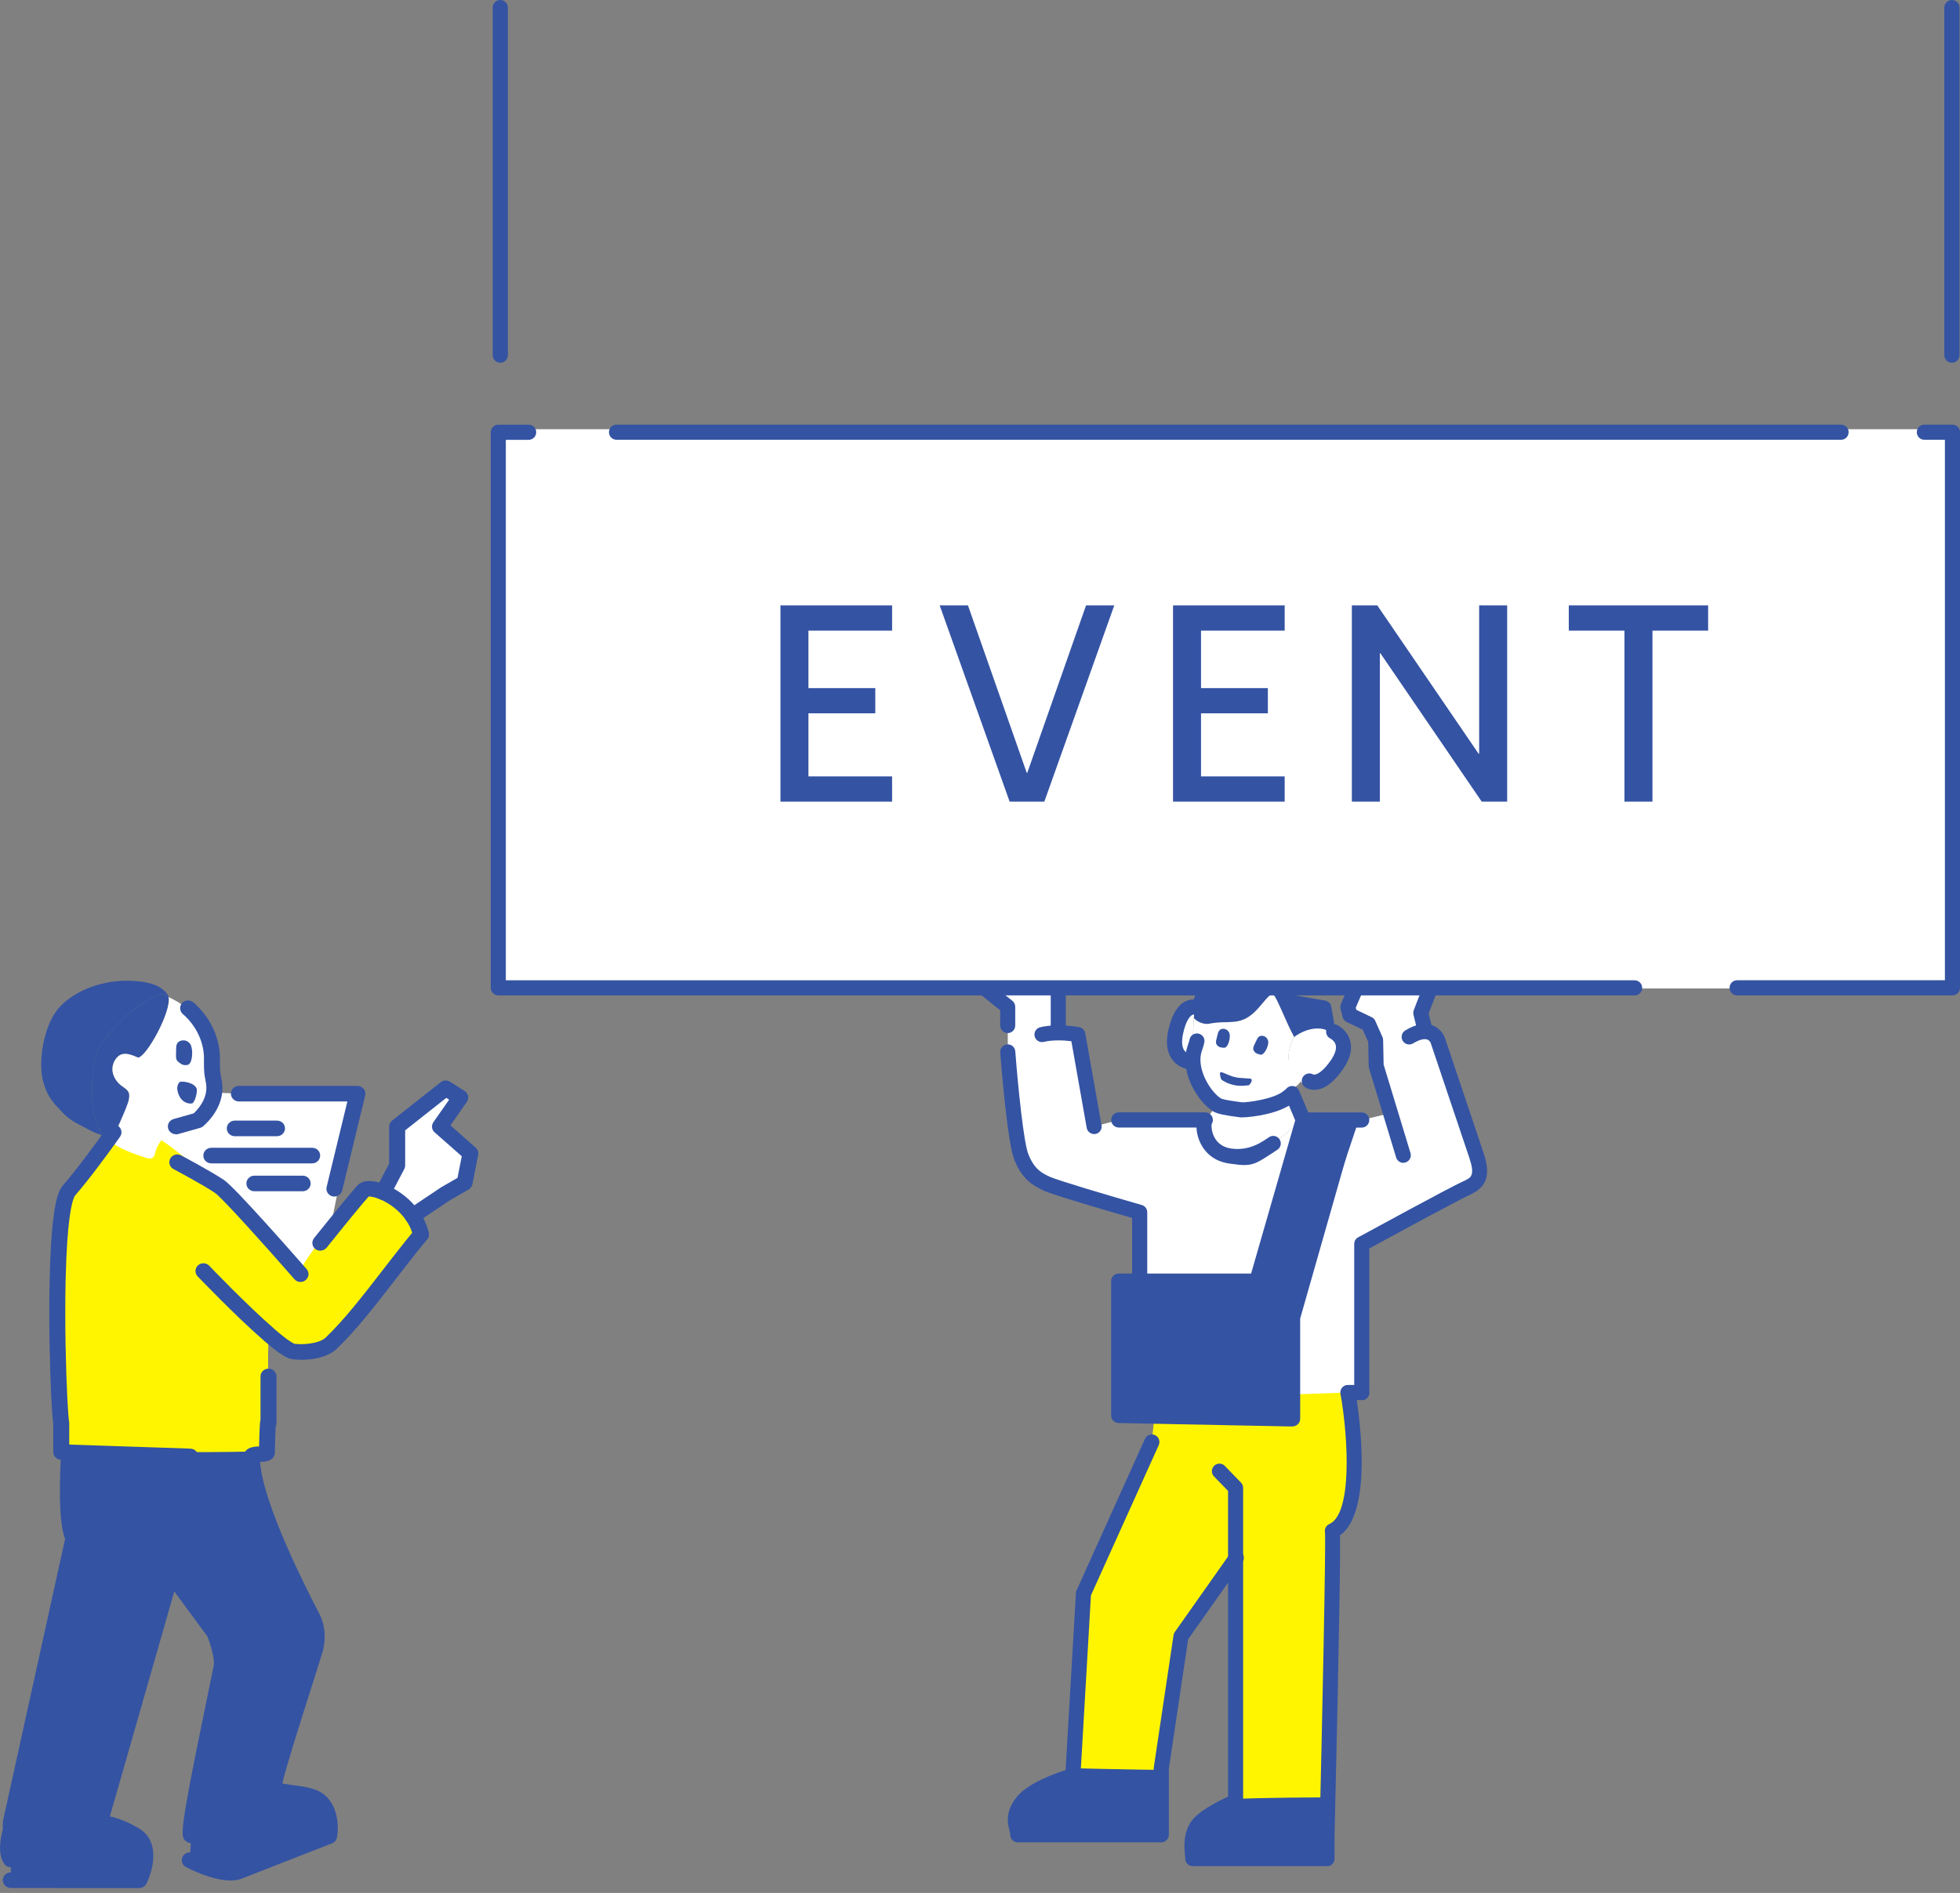 <svg viewBox="0 0 147 142" fill="none" xmlns="http://www.w3.org/2000/svg">
<rect x="0" y="0" width="147" height="142" fill="#808080" stroke="none"/>
<g clip-path="url(#clip0_0_1313)">
<path d="M9.48 113.365L12.832 118.047L11.12 115.729L9.48 113.365Z" fill="white"/>
<path d="M0.803 137.333V136.715L5.504 115.358C4.846 114.424 5.205 108.437 5.205 108.437C5.205 108.437 18.94 108.289 18.936 108.598C18.869 111.595 22.039 118.689 23.413 121.308C23.789 122.02 23.86 122.984 23.595 123.844C22.541 127.258 20.218 134.216 20.538 134.282C20.614 134.299 20.686 134.307 20.762 134.319V139.268C19.543 139.746 18.392 140.195 17.916 140.38C16.697 140.858 14.235 139.54 14.235 139.54L14.349 137.683C13.986 137.378 15.85 128.971 16.617 125.067C16.799 124.149 16.086 122.465 16.086 122.465L12.831 118.047L9.48 113.365L11.12 115.729L12.831 118.047L7.481 136.732C7.481 136.732 7.557 136.732 7.688 136.753C7.663 138.087 7.384 139.651 7.06 141.047H0.812V139.486C0.339 138.815 0.812 137.333 0.812 137.333H0.803Z" fill="#3453A3"/>
<path d="M21.158 134.385C21.984 134.508 22.747 134.57 23.325 134.756C25.121 135.328 24.691 137.732 24.691 137.732C24.691 137.732 22.267 138.605 20.387 139.338C20.387 137.687 20.766 135.904 20.766 134.319C20.897 134.344 21.027 134.364 21.158 134.385Z" fill="#3453A3"/>
<path d="M24.734 92.35L26.808 82.04H17.917L16.087 81.962L14.89 84.004L12.306 84.486L11.412 86.417L17.609 89.793L22.588 95.187L24.734 92.35Z" fill="white"/>
<path d="M4.32 96.142C4.269 97.74 4.274 99.342 4.32 100.943C4.291 99.403 4.286 97.732 4.32 96.142Z" fill="#FFF500"/>
<path d="M5.01 89.575C4.587 90.514 4.393 93.025 4.326 95.854C4.376 94.429 4.473 93.005 4.63 91.584C4.706 90.905 4.798 90.221 5.01 89.575Z" fill="white"/>
<path d="M5.172 89.308C6.125 88.221 7.465 86.401 8.119 85.495C8.068 85.45 8.018 85.404 7.971 85.359C7.495 85.935 7.023 86.516 6.551 87.092C6.049 87.702 5.543 88.323 5.218 89.04C5.138 89.213 5.071 89.394 5.012 89.575C5.062 89.464 5.113 89.373 5.172 89.308Z" fill="#FFF500"/>
<path d="M7.828 85.207C7.871 85.26 7.921 85.309 7.972 85.359C7.997 85.326 8.027 85.289 8.056 85.256C7.985 85.243 7.909 85.227 7.828 85.207Z" fill="white"/>
<path d="M8.056 85.256C8.026 85.289 7.997 85.326 7.972 85.359C8.018 85.404 8.069 85.449 8.119 85.494C8.174 85.416 8.225 85.346 8.271 85.285C8.204 85.281 8.132 85.268 8.056 85.256Z" fill="#FFF500"/>
<path d="M9.129 85.095C9.34 84.939 9.458 84.688 9.521 84.383C9.391 84.329 9.273 84.227 9.129 84.235C8.897 84.243 8.724 84.437 8.581 84.609C8.404 84.824 8.227 85.042 8.054 85.256C8.13 85.268 8.202 85.281 8.269 85.285C8.598 85.314 8.901 85.264 9.129 85.095Z" fill="#3453A3"/>
<path d="M11.418 86.862C11.566 86.775 11.604 86.59 11.646 86.429C11.735 86.104 11.89 85.799 12.101 85.536C11.359 85.054 10.55 84.65 9.584 84.403C9.563 84.399 9.546 84.391 9.525 84.383C9.462 84.688 9.344 84.939 9.133 85.095C8.906 85.264 8.602 85.313 8.273 85.284C8.227 85.346 8.176 85.416 8.121 85.495C8.88 86.157 9.943 86.528 10.938 86.845C11.098 86.899 11.279 86.948 11.422 86.862H11.418Z" fill="#FFF500"/>
<path d="M10.357 79.335C10.99 79.29 12.874 75.852 12.642 74.789C12.596 74.769 12.554 74.748 12.507 74.723C12.381 74.662 12.246 74.596 12.103 74.596C11.989 74.596 11.883 74.637 11.782 74.682C10.281 75.316 9.08 76.473 8.047 77.709C7.785 78.021 7.532 78.343 7.36 78.709C7.183 79.088 7.098 79.504 7.035 79.919C6.892 80.879 6.866 81.859 6.955 82.826C7.014 83.485 7.132 84.152 7.469 84.725C7.57 84.897 7.693 85.058 7.828 85.206C7.908 85.227 7.984 85.243 8.055 85.256C8.228 85.042 8.405 84.823 8.582 84.609C8.726 84.436 8.898 84.243 9.13 84.235C9.274 84.226 9.392 84.329 9.522 84.383C9.649 83.794 9.586 83.02 9.67 82.423C9.691 82.275 9.708 82.118 9.657 81.978C9.569 81.735 9.307 81.6 9.097 81.439C8.468 80.949 8.211 80.167 8.637 79.495C9.067 78.828 9.678 79.034 10.353 79.335H10.357Z" fill="#3453A3"/>
<path d="M12.509 74.724C12.556 74.748 12.598 74.769 12.644 74.789C12.632 74.724 12.606 74.666 12.577 74.621C12.235 74.114 11.569 73.628 9.739 73.571C7.91 73.509 5.772 74.172 4.512 75.502C3.525 76.539 3.091 78.458 3.091 79.883C3.091 80.274 3.125 80.628 3.188 80.916C3.487 82.312 4.149 82.876 4.689 83.452C5.275 84.078 5.806 84.28 6.573 84.696C6.936 84.894 7.391 85.099 7.83 85.207C7.695 85.058 7.572 84.898 7.471 84.725C7.134 84.152 7.016 83.485 6.957 82.827C6.868 81.859 6.894 80.879 7.037 79.92C7.1 79.504 7.185 79.088 7.362 78.709C7.535 78.343 7.788 78.022 8.049 77.709C9.082 76.473 10.283 75.316 11.784 74.682C11.885 74.637 11.991 74.596 12.105 74.596C12.248 74.596 12.383 74.662 12.509 74.724Z" fill="#3453A3"/>
<path d="M14.178 78.598C14.292 78.898 14.246 79.561 13.993 79.619C13.74 79.673 13.626 79.553 13.504 79.459C13.377 79.364 13.377 79.232 13.377 79.104C13.377 78.973 13.377 78.841 13.386 78.705C13.386 78.557 13.44 78.367 13.676 78.322C13.934 78.269 14.123 78.442 14.178 78.598ZM14.621 81.719C14.68 81.888 14.532 82.6 14.351 82.617C14.035 82.645 13.697 82.39 13.609 81.814C13.579 81.649 13.634 81.336 13.786 81.311C13.934 81.287 14.494 81.361 14.621 81.719ZM15.042 83.564C15.843 82.715 15.902 81.439 15.831 80.286C15.717 78.565 15.316 76.704 13.963 75.592C13.567 75.267 13.107 75.024 12.643 74.789C12.875 75.852 10.991 79.29 10.358 79.335C9.684 79.034 9.073 78.829 8.643 79.496C8.217 80.167 8.474 80.949 9.102 81.439C9.313 81.6 9.574 81.735 9.663 81.978C9.713 82.118 9.697 82.275 9.675 82.423C9.591 83.02 8.495 85.165 8.369 85.754C8.39 85.762 8.634 86.68 8.655 86.685C9.621 86.932 11.573 87.319 12.247 87.183C12.416 86.969 12.479 85.141 12.711 84.992L13.158 84.823C13.415 84.671 13.676 84.519 13.938 84.367C14.005 84.325 14.073 84.284 14.14 84.247C14.469 84.049 14.789 83.839 15.047 83.564H15.042Z" fill="white"/>
<path d="M20.117 106.683C20.1 106.761 20.07 107.144 20.037 108.4C20.075 108.268 20.083 108.12 20.087 107.98C20.104 107.535 20.113 107.103 20.117 106.683Z" fill="#FFF500"/>
<path d="M20.163 100.116C20.484 100.42 20.825 100.709 21.179 100.939C20.884 100.721 20.534 100.437 20.163 100.116Z" fill="#FFF500"/>
<path d="M21.228 100.974C21.228 100.974 21.199 100.952 21.182 100.939C21.199 100.952 21.211 100.965 21.228 100.974Z" fill="#FFF500"/>
<path d="M22.086 101.395C21.811 101.301 21.541 101.169 21.279 101.005C21.571 101.214 21.803 101.342 21.959 101.375C21.993 101.383 22.035 101.387 22.086 101.395Z" fill="white"/>
<path d="M24.018 101.215C23.318 101.437 22.491 101.445 22.087 101.396C22.723 101.61 23.377 101.597 24.018 101.215Z" fill="#FFF500"/>
<path d="M26.87 89.743C27.102 89.488 27.259 89.316 27.301 89.27C27.242 89.316 27.085 89.488 26.87 89.743Z" fill="white"/>
<path d="M31.58 92.601C30.855 91.395 28.751 89.365 27.317 89.258C27.317 89.262 27.309 89.262 27.305 89.27C27.263 89.316 27.107 89.489 26.875 89.744C26.845 89.781 26.807 89.822 26.769 89.867C25.623 91.14 23.055 94.067 22.591 95.187C21.605 93.392 19.666 92.309 18.35 90.732C17.899 90.193 17.52 89.591 16.993 89.122C16.655 88.817 16.267 88.575 15.884 88.336C14.535 87.492 13.434 86.396 12.106 85.536C11.896 85.799 11.74 86.104 11.651 86.429C11.609 86.59 11.571 86.775 11.423 86.862C11.28 86.948 11.099 86.899 10.938 86.845C9.944 86.528 8.881 86.157 8.122 85.495C7.469 86.4 6.128 88.22 5.175 89.307C5.116 89.373 5.066 89.464 5.015 89.575C4.804 90.221 4.712 90.905 4.636 91.584C4.48 93.005 4.383 94.43 4.332 95.854C4.332 95.949 4.332 96.048 4.324 96.142C4.29 97.732 4.294 99.403 4.324 100.943C4.324 100.976 4.324 101.013 4.324 101.046C4.395 103.578 4.564 106.111 4.75 108.635C9.556 108.915 14.379 108.997 19.193 108.878C19.43 108.878 19.682 108.857 19.86 108.705C19.952 108.622 20.007 108.519 20.037 108.4C20.07 107.144 20.1 106.761 20.117 106.683C20.146 104.435 20.062 102.463 20.142 100.095C20.142 100.103 20.155 100.107 20.163 100.116C20.534 100.437 20.884 100.721 21.179 100.939C21.196 100.951 21.213 100.96 21.226 100.972C21.247 100.984 21.263 100.997 21.28 101.005C21.542 101.17 21.811 101.301 22.085 101.396C22.49 101.446 23.317 101.437 24.016 101.215C24.016 101.211 24.016 101.207 24.025 101.207C24.556 100.886 25.652 99.473 26.044 98.996C26.807 98.069 27.575 97.143 28.338 96.216C28.603 95.895 29.345 95.216 30.054 94.508C30.555 93.861 31.061 93.223 31.576 92.601H31.58Z" fill="#FFF500"/>
<path d="M24.843 100.762C26.572 99.103 28.284 96.776 30.054 94.508C29.346 95.216 28.604 95.895 28.339 96.216C27.576 97.143 26.808 98.069 26.045 98.996C25.653 99.473 24.557 100.885 24.026 101.207C24.026 101.207 24.026 101.211 24.017 101.215C24.338 101.112 24.628 100.968 24.843 100.762Z" fill="white"/>
<path d="M31.58 92.601C31.066 93.223 30.56 93.861 30.058 94.507C30.791 93.779 31.487 93.017 31.58 92.601Z" fill="#FFF500"/>
<path d="M34.845 88.727L35.279 86.524L32.994 84.511L34.52 82.328L33.428 81.637L29.786 84.511V87.426L28.74 89.423C29.495 89.74 30.359 90.345 30.949 91.201L33.373 89.575L34.841 88.727H34.845Z" fill="white"/>
<path d="M22.54 96.163C22.679 96.163 22.814 96.118 22.927 96.023C23.18 95.813 23.21 95.447 22.995 95.199C22.105 94.182 17.636 89.089 16.814 88.529C15.845 87.87 13.673 86.718 13.581 86.672C13.29 86.516 12.927 86.623 12.771 86.907C12.615 87.191 12.72 87.545 13.011 87.698C13.033 87.71 15.216 88.867 16.131 89.489C16.667 89.855 20.069 93.651 22.084 95.961C22.202 96.097 22.371 96.167 22.54 96.167V96.163Z" fill="#3453A3"/>
<path d="M24.025 93.816C24.203 93.816 24.38 93.738 24.498 93.594C24.515 93.573 26.302 91.337 27.23 90.242L27.272 90.193C27.297 90.16 27.322 90.131 27.348 90.106C27.525 89.896 27.617 89.797 27.66 89.752C27.748 89.752 28.06 89.777 28.507 89.966C29.27 90.287 29.999 90.872 30.455 91.535C30.64 91.803 31.011 91.873 31.285 91.692C31.559 91.51 31.631 91.148 31.445 90.88C30.86 90.028 29.957 89.303 28.975 88.892C28.486 88.69 27.579 88.402 26.989 88.772C26.968 88.785 26.951 88.797 26.934 88.813C26.922 88.826 26.909 88.834 26.896 88.846C26.837 88.896 26.719 89.011 26.407 89.382L26.302 89.505C25.37 90.613 23.57 92.857 23.553 92.877C23.351 93.133 23.397 93.499 23.654 93.697C23.764 93.779 23.895 93.82 24.021 93.82L24.025 93.816Z" fill="#3453A3"/>
<path d="M31.573 93.186C31.616 93.186 31.658 93.182 31.704 93.174C32.025 93.104 32.231 92.795 32.159 92.478C32.033 91.922 31.793 91.382 31.447 90.88C31.266 90.613 30.895 90.543 30.616 90.72C30.342 90.901 30.271 91.263 30.452 91.531C30.713 91.914 30.895 92.317 30.987 92.733C31.051 93.005 31.295 93.19 31.569 93.19L31.573 93.186Z" fill="#3453A3"/>
<path d="M22.561 102.005C23.025 102.005 23.628 101.952 24.201 101.771C24.644 101.627 24.998 101.429 25.259 101.178C26.739 99.757 28.16 97.917 29.665 95.969C29.952 95.599 30.239 95.228 30.525 94.862C31.082 94.145 31.575 93.523 32.039 92.968C32.245 92.716 32.207 92.35 31.95 92.148C31.693 91.947 31.318 91.984 31.111 92.235C30.643 92.799 30.142 93.429 29.577 94.153C29.29 94.524 28.999 94.895 28.712 95.265C27.233 97.18 25.837 98.983 24.421 100.342C24.29 100.466 24.092 100.573 23.826 100.655C23.227 100.844 22.498 100.853 22.157 100.811H22.119C22.081 100.799 21.954 100.762 21.634 100.531C21.613 100.515 21.592 100.503 21.566 100.49C21.549 100.478 21.537 100.47 21.524 100.461C21.263 100.268 20.93 99.996 20.571 99.687C20.559 99.675 20.55 99.667 20.538 99.654C18.539 97.921 15.719 94.981 15.694 94.948C15.47 94.713 15.091 94.701 14.85 94.919C14.61 95.138 14.597 95.508 14.821 95.743C14.939 95.866 17.688 98.736 19.728 100.507C19.745 100.523 19.762 100.536 19.775 100.552C20.171 100.894 20.525 101.182 20.82 101.4C20.828 101.404 20.841 101.417 20.854 101.425C20.875 101.441 20.892 101.454 20.917 101.466C20.93 101.474 20.942 101.483 20.955 101.487C21.318 101.746 21.596 101.89 21.836 101.94C21.857 101.944 21.899 101.952 21.95 101.96C21.958 101.96 22.005 101.968 22.013 101.968C22.148 101.985 22.338 101.997 22.566 101.997L22.561 102.005ZM20.808 101.388C20.808 101.388 20.82 101.396 20.824 101.404C20.82 101.4 20.812 101.396 20.808 101.388Z" fill="#3453A3"/>
<path d="M4.282 141.632H10.445C10.677 141.632 10.884 141.504 10.985 141.298C11.512 140.219 11.997 138.144 10.479 137.193C9.602 136.646 8.801 136.382 8.241 136.254L13.409 118.204C13.498 117.895 13.312 117.569 12.996 117.483C12.676 117.397 12.347 117.578 12.258 117.887L6.908 136.571C6.858 136.744 6.896 136.93 7.005 137.074C7.115 137.218 7.288 137.304 7.469 137.308C7.469 137.308 7.608 137.313 7.848 137.358C8.308 137.448 9.025 137.663 9.83 138.165C10.58 138.634 10.252 139.857 10.037 140.454H0.808C0.479 140.454 0.209 140.714 0.209 141.039C0.209 141.36 0.475 141.624 0.808 141.624H4.278L4.282 141.632Z" fill="#3453A3"/>
<path d="M0.81 140.071C0.928 140.071 1.046 140.038 1.147 139.968C1.421 139.787 1.489 139.421 1.303 139.157C1.105 138.873 1.219 138.017 1.379 137.506C1.396 137.452 1.404 137.391 1.404 137.333V136.777L6.092 115.482C6.126 115.325 6.092 115.161 6 115.029C5.675 114.568 5.62 111.607 5.772 109.129C5.793 108.807 5.54 108.532 5.211 108.511C4.882 108.495 4.6 108.738 4.579 109.059C4.507 110.265 4.326 114.09 4.882 115.437L0.224 136.596C0.215 136.637 0.211 136.678 0.211 136.72V137.251C0.085 137.683 -0.24 139.025 0.321 139.82C0.435 139.985 0.624 140.071 0.814 140.071H0.81Z" fill="#3453A3"/>
<path d="M4.594 109.516C4.923 109.516 5.193 109.256 5.193 108.931V106.761C5.193 106.728 5.193 106.695 5.184 106.662C5.108 106.23 4.978 104.035 4.923 101.034C4.923 101.013 4.923 100.993 4.919 100.972V100.931C4.889 99.284 4.889 97.633 4.919 96.155L4.927 95.879C5.028 91.593 5.37 90.238 5.559 89.81C5.602 89.719 5.618 89.695 5.623 89.69C6.647 88.521 8.051 86.602 8.607 85.828C8.662 85.75 8.709 85.684 8.751 85.626C8.919 85.396 9.008 85.264 9.008 85.264C9.194 84.996 9.122 84.634 8.848 84.453C8.574 84.272 8.203 84.342 8.017 84.609C8.017 84.609 7.929 84.737 7.781 84.939C7.735 84.996 7.684 85.075 7.625 85.157C7.204 85.742 5.732 87.763 4.716 88.92C4.623 89.023 4.548 89.151 4.463 89.332C4.05 90.25 3.81 92.375 3.73 95.834L3.721 96.109C3.687 97.616 3.687 99.284 3.721 100.947C3.721 100.98 3.721 101.026 3.725 101.071C3.772 103.624 3.89 106.098 3.995 106.798V108.923C3.995 109.244 4.261 109.508 4.594 109.508V109.516Z" fill="#3453A3"/>
<path d="M14.264 109.837C14.584 109.837 14.85 109.59 14.863 109.273C14.875 108.952 14.614 108.68 14.285 108.668L4.723 108.346C4.394 108.334 4.116 108.589 4.103 108.91C4.091 109.232 4.352 109.503 4.681 109.516L14.243 109.837C14.243 109.837 14.255 109.837 14.264 109.837Z" fill="#3453A3"/>
<path d="M17.291 141.064C17.595 141.064 17.886 141.022 18.139 140.919C19.353 140.446 24.909 138.272 24.909 138.272C25.103 138.198 25.238 138.029 25.276 137.831C25.457 136.827 25.318 134.776 23.506 134.2C23.029 134.047 22.468 133.973 21.874 133.895C21.672 133.866 21.461 133.842 21.241 133.809C21.216 133.809 21.191 133.8 21.17 133.796C21.444 132.586 22.511 129.234 23.248 126.912C23.59 125.837 23.914 124.824 24.163 124.009C24.475 123 24.391 121.893 23.94 121.036C22.928 119.105 19.724 112.785 19.505 109.664C19.829 109.656 20.605 109.627 20.613 108.935L20.626 108.412C20.647 107.646 20.664 107.239 20.677 107.021C20.715 106.946 20.736 106.86 20.736 106.774V103.253C20.736 102.932 20.47 102.668 20.137 102.668C19.804 102.668 19.538 102.928 19.538 103.253V106.498C19.538 106.498 19.538 106.51 19.534 106.514C19.526 106.543 19.517 106.572 19.517 106.601C19.5 106.708 19.467 107.021 19.433 108.383V108.503C19.1 108.511 18.307 108.544 18.299 109.244C18.231 112.254 21.136 118.261 22.877 121.576C23.185 122.16 23.24 122.963 23.016 123.676C22.768 124.487 22.443 125.496 22.102 126.566C19.804 133.78 19.77 134.179 19.998 134.562C20.082 134.702 20.242 134.817 20.407 134.85C20.626 134.896 20.845 134.929 21.06 134.961C21.279 134.994 21.494 135.023 21.709 135.052C22.249 135.122 22.755 135.192 23.13 135.311C24.1 135.62 24.159 136.765 24.125 137.325C22.907 137.803 18.725 139.437 17.688 139.841C17.03 140.1 15.436 139.524 14.517 139.029C14.226 138.873 13.864 138.98 13.708 139.26C13.547 139.544 13.657 139.898 13.944 140.051C14.171 140.174 15.883 141.064 17.283 141.064H17.291ZM19.5 109.265C19.5 109.265 19.5 109.269 19.5 109.273C19.5 109.273 19.5 109.269 19.5 109.265Z" fill="#3453A3"/>
<path d="M14.351 138.268C14.519 138.268 14.684 138.198 14.802 138.066C14.954 137.893 14.983 137.654 14.899 137.457C14.852 136.617 15.902 131.528 16.535 128.46C16.788 127.229 17.024 126.084 17.201 125.183C17.411 124.124 16.716 122.436 16.636 122.247C16.619 122.206 16.593 122.165 16.568 122.128L11.602 115.391L9.97 113.04C9.785 112.773 9.414 112.703 9.14 112.884C8.866 113.065 8.794 113.427 8.98 113.695L10.62 116.058L15.552 122.749C15.797 123.355 16.126 124.433 16.024 124.956C15.847 125.858 15.611 126.998 15.358 128.225C13.411 137.667 13.537 137.774 13.954 138.124C14.068 138.218 14.207 138.264 14.342 138.264L14.351 138.268Z" fill="#3453A3"/>
<path d="M13.2 85.095C13.255 85.095 13.31 85.087 13.365 85.07L15.013 84.605C15.11 84.576 15.199 84.527 15.27 84.457L15.312 84.416C16.223 83.588 16.725 82.518 16.678 81.505C16.67 81.254 16.628 81.019 16.581 80.788C16.556 80.656 16.531 80.529 16.518 80.397C16.493 80.183 16.497 79.952 16.497 79.705C16.497 79.537 16.497 79.364 16.493 79.195C16.421 77.684 15.7 76.226 14.503 75.193C14.254 74.979 13.879 75.003 13.66 75.242C13.441 75.485 13.466 75.852 13.71 76.066C14.663 76.889 15.241 78.046 15.296 79.24C15.3 79.388 15.3 79.541 15.296 79.693C15.296 79.961 15.296 80.237 15.325 80.521C15.342 80.681 15.371 80.834 15.401 80.99C15.439 81.188 15.473 81.373 15.477 81.542C15.506 82.205 15.161 82.917 14.528 83.518L13.023 83.942C12.707 84.033 12.521 84.354 12.614 84.663C12.69 84.918 12.931 85.083 13.188 85.083L13.2 85.095Z" fill="#3453A3"/>
<path d="M25.08 89.756C25.349 89.756 25.594 89.575 25.662 89.308L27.39 82.176C27.432 82.003 27.39 81.818 27.276 81.678C27.162 81.538 26.989 81.456 26.808 81.456H17.917C17.588 81.456 17.318 81.715 17.318 82.04C17.318 82.365 17.584 82.625 17.917 82.625H26.053L24.498 89.04C24.422 89.353 24.62 89.67 24.941 89.744C24.987 89.756 25.033 89.76 25.08 89.76V89.756Z" fill="#3453A3"/>
<path d="M30.949 91.786C31.071 91.786 31.193 91.749 31.29 91.683L33.714 90.057L35.148 89.229C35.295 89.143 35.396 89.003 35.43 88.838L35.864 86.635C35.902 86.433 35.835 86.228 35.679 86.092L33.782 84.42L35.013 82.658C35.105 82.53 35.135 82.37 35.105 82.213C35.076 82.057 34.979 81.925 34.844 81.838L33.752 81.147C33.537 81.011 33.255 81.023 33.052 81.184L29.41 84.058C29.271 84.169 29.186 84.334 29.186 84.511V87.286L28.208 89.159C28.056 89.447 28.174 89.797 28.47 89.946C28.765 90.094 29.123 89.978 29.275 89.69L30.32 87.693C30.363 87.611 30.388 87.52 30.388 87.426V84.791L33.47 82.357L33.685 82.493L32.504 84.181C32.336 84.424 32.374 84.749 32.597 84.943L34.633 86.734L34.313 88.356L33.078 89.069L30.637 90.703C30.468 90.806 30.358 90.987 30.358 91.197C30.358 91.518 30.624 91.782 30.953 91.782L30.949 91.786Z" fill="#3453A3"/>
<path d="M21.153 137.712C21.482 137.712 21.752 137.452 21.752 137.127V134.385C21.752 134.064 21.486 133.8 21.153 133.8C20.82 133.8 20.554 134.06 20.554 134.385V137.127C20.554 137.448 20.82 137.712 21.153 137.712Z" fill="#3453A3"/>
<path d="M7.371 139.651C7.636 139.651 7.881 139.474 7.948 139.211L8.538 136.938C8.618 136.625 8.425 136.308 8.104 136.23C7.784 136.151 7.459 136.341 7.379 136.654L6.789 138.926C6.709 139.239 6.903 139.556 7.223 139.635C7.274 139.647 7.32 139.651 7.371 139.651Z" fill="#3453A3"/>
<path d="M17.61 85.231H20.776C21.105 85.231 21.375 84.972 21.375 84.646C21.375 84.321 21.109 84.062 20.776 84.062H17.61C17.281 84.062 17.011 84.321 17.011 84.646C17.011 84.972 17.277 85.231 17.61 85.231Z" fill="#3453A3"/>
<path d="M15.85 87.269H23.413C23.742 87.269 24.012 87.01 24.012 86.684C24.012 86.359 23.746 86.1 23.413 86.1H15.85C15.521 86.1 15.251 86.359 15.251 86.684C15.251 87.01 15.517 87.269 15.85 87.269Z" fill="#3453A3"/>
<path d="M19.078 89.361H22.7C23.029 89.361 23.299 89.101 23.299 88.776C23.299 88.451 23.033 88.191 22.7 88.191H19.078C18.75 88.191 18.48 88.451 18.48 88.776C18.48 89.101 18.745 89.361 19.078 89.361Z" fill="#3453A3"/>
<path d="M7.961 136.794C8.446 136.889 9.247 137.115 10.154 137.683C11.633 138.61 10.444 141.047 10.444 141.047L5.836 140.911C6.161 139.511 7.198 138.083 7.224 136.749C7.299 136.757 7.848 136.769 7.961 136.79V136.794Z" fill="#3453A3"/>
<path d="M14.069 79.887C14.428 79.804 14.491 78.87 14.331 78.445C14.255 78.223 13.985 77.98 13.622 78.054C13.289 78.12 13.218 78.384 13.213 78.594C13.209 78.787 13.209 78.972 13.201 79.158C13.201 79.339 13.201 79.524 13.378 79.656C13.551 79.788 13.711 79.957 14.069 79.882V79.887Z" fill="#3453A3"/>
<path d="M14.363 82.785C14.62 82.765 14.831 81.867 14.746 81.657C14.565 81.208 13.768 81.114 13.558 81.142C13.343 81.175 13.262 81.567 13.305 81.772C13.431 82.497 13.912 82.818 14.363 82.781V82.785Z" fill="#3453A3"/>
</g>
<path d="M103.182 78.033L102.639 76.817L101.246 76.153L101.094 75.537L101.597 74.369C101.597 74.369 100.276 73.521 100.276 72.917C100.276 72.313 101.094 71.713 101.094 71.713H105.345L107.545 73.441L106.559 75.985L106.846 77.153C106.846 77.153 106.236 78.209 105.074 78.309C103.912 78.409 103.182 78.033 103.182 78.033Z" fill="white"/>
<path d="M96.909 82.033L97.744 84.017L95.492 85.777C93.756 86.917 93.876 86.945 92.287 86.725C90.275 86.449 90.131 84.349 90.395 84.017L91.297 82.893L93.652 83.417L96.909 82.033Z" fill="white"/>
<path d="M75.583 79.289V75.517L73.747 74.041V70.325L75.044 69.249L77.08 67.557L79.064 68.945L78.465 69.837L78.82 69.637L79.463 69.837L81.471 70.397L79.371 74.121V77.281L75.583 79.289Z" fill="white"/>
<path d="M102.134 104.461V93.313C102.134 93.313 108.955 89.589 109.957 89.137C110.959 88.689 111.231 88.169 110.732 86.665C110.229 85.165 107.83 78.033 107.83 78.033C107.83 78.033 107.391 76.753 105.69 77.781L103.179 78.033L103.215 79.953L104.085 83.549L102.134 84.017H97.743L95.491 85.777C93.755 86.917 93.875 86.945 92.286 86.725C90.274 86.449 90.13 84.349 90.394 84.017H83.903L82.059 84.501L80.838 77.601C80.838 77.601 79.349 77.317 78.147 77.601L75.585 78.909C75.585 78.909 76.087 85.521 76.606 86.801C77.125 88.081 77.76 88.437 78.495 88.789C79.229 89.145 85.476 90.937 85.476 90.937V105.121L102.134 104.461Z" fill="white"/>
<path d="M101.098 104.46L86.712 104.94L86.388 108.168L81.259 119.536L80.46 133.212C80.46 133.212 80.301 133.256 80.049 133.336C82.397 133.408 84.748 133.508 87.095 133.008V132.636L88.572 122.748L92.667 116.94V135.136C92.667 135.136 92.603 135.164 92.504 135.208C94.803 135.072 97.302 135.5 99.589 135.072C99.725 129.036 100.032 115.116 99.932 114.832C102.698 113.596 101.098 104.46 101.098 104.46Z" fill="#FFF500"/>
<path d="M80.353 132.636C79.527 132.904 77.379 134.276 76.677 135.176C75.763 136.352 76.314 136.996 76.334 137.636H87.095V132.772C87.095 132.772 82.7 132.708 80.353 132.636Z" fill="#3453A3"/>
<path d="M100.116 77.713C99.952 77.441 99.717 77.261 99.406 77.257C99.406 77.257 99.513 77.085 99.126 75.709L96.907 75.437C97.314 76.349 97.25 76.365 97.298 77.517C97.21 77.581 97.13 77.673 97.062 77.781C96.783 78.217 96.635 78.933 96.635 79.313C96.639 79.845 96.831 80.381 97.17 80.793C97.354 81.017 97.585 81.209 97.849 81.341C97.96 81.397 98.08 81.441 98.208 81.477C98.974 81.685 100.068 81.189 100.34 79.821C100.479 79.113 100.427 78.237 100.116 77.713Z" fill="white"/>
<path d="M89.583 75.545C89.583 75.545 89.511 75.529 89.395 75.549C89.511 74.789 89.918 74.021 90.022 73.757C90.15 73.433 90.201 73.393 90.509 73.445C93.343 73.909 96.628 74.613 99.41 75.061C99.53 75.081 99.793 75.233 99.829 75.441C99.933 76.029 100.137 76.921 100.121 77.633C100.121 77.661 100.121 77.685 100.121 77.713C99.957 77.441 99.722 77.261 99.41 77.257C99.41 77.257 99.518 77.085 99.131 75.709L96.912 75.437C97.319 76.349 97.255 76.365 97.303 77.517C97.215 77.581 97.135 77.673 97.067 77.781C96.492 76.809 95.75 74.725 95.474 74.597C95.199 74.473 94.608 75.501 93.946 76.057C92.852 76.973 92.058 76.509 90.668 76.801C90.321 76.857 89.822 76.689 89.543 76.373L89.587 75.545H89.583Z" fill="#3453A3"/>
<path d="M94.141 78.393C94.089 78.501 94.037 78.621 94.109 78.753C94.177 78.885 94.285 78.957 94.525 79.009C94.764 79.061 95.011 78.565 95.035 78.253C95.047 78.097 94.952 77.869 94.712 77.813C94.489 77.761 94.369 77.909 94.309 78.041C94.253 78.157 94.197 78.277 94.141 78.393ZM91.734 80.733C91.782 81.029 91.834 80.993 91.99 81.093C92.173 81.213 92.413 81.277 92.588 81.317C92.972 81.409 93.487 81.321 93.487 81.321C93.487 81.321 93.714 81.101 93.634 80.953C93.594 80.877 93.111 80.925 92.692 80.841C92.289 80.757 91.902 80.537 91.822 80.525C91.662 80.497 91.73 80.709 91.734 80.733ZM91.303 77.997C91.271 78.117 91.247 78.245 91.339 78.357C91.435 78.473 91.555 78.525 91.798 78.529C92.042 78.529 92.189 77.993 92.153 77.685C92.133 77.529 91.994 77.325 91.75 77.317C91.519 77.317 91.431 77.481 91.395 77.621C91.363 77.749 91.335 77.873 91.303 77.997ZM89.391 79.285L89.539 76.373C89.818 76.689 90.317 76.857 90.665 76.801C92.054 76.509 92.848 76.973 93.942 76.057C94.604 75.501 95.195 74.473 95.471 74.597C95.746 74.725 96.488 76.809 97.063 77.781C96.784 78.217 96.636 78.933 96.636 79.313C96.636 79.845 97.191 80.729 97.53 81.141C97.387 81.429 96.908 81.729 96.177 82.009C95.247 82.861 93.379 83.297 93.084 83.253C92.736 83.205 91.606 83.077 91.295 82.893C90.457 82.393 89.367 80.765 89.475 79.289H89.391V79.285Z" fill="white"/>
<path d="M89.394 75.549C89.087 75.597 88.484 75.905 88.161 77.477C87.722 79.637 89.37 79.665 89.37 79.665L89.39 79.285L89.538 76.373L89.582 75.545C89.582 75.545 89.51 75.529 89.394 75.549Z" fill="white"/>
<path d="M93.163 83.821C93.092 83.821 93.036 83.821 93 83.813L92.852 83.793C91.918 83.673 91.319 83.565 91.008 83.381C90.066 82.821 88.781 81.025 88.912 79.249C88.928 79.001 88.976 78.749 89.052 78.517L89.108 78.349C89.152 78.217 89.196 78.093 89.216 77.981C89.275 77.673 89.571 77.473 89.878 77.533C90.186 77.593 90.385 77.889 90.325 78.197C90.289 78.389 90.23 78.565 90.178 78.717L90.126 78.869C90.078 79.013 90.05 79.165 90.038 79.321C89.946 80.569 90.908 82.001 91.583 82.405C91.674 82.453 91.998 82.537 93 82.669L93.159 82.689C93.471 82.713 95.594 82.465 96.325 81.797C96.556 81.585 96.916 81.601 97.123 81.833C97.335 82.065 97.319 82.421 97.087 82.633C96.097 83.541 93.862 83.817 93.163 83.817V83.821Z" fill="#3453A3"/>
<path d="M92.672 135.704C92.361 135.704 92.105 135.452 92.105 135.136V111.841L91.051 110.753C90.832 110.529 90.84 110.169 91.063 109.953C91.287 109.733 91.646 109.741 91.862 109.965L93.075 111.217C93.179 111.321 93.235 111.465 93.235 111.613V135.136C93.235 135.448 92.983 135.704 92.668 135.704H92.672Z" fill="#3453A3"/>
<path d="M99.526 139.988H89.459C89.155 139.988 88.904 139.748 88.892 139.444C88.892 139.34 88.88 139.228 88.868 139.112C88.816 138.48 88.736 137.528 89.331 136.648C89.99 135.676 92.197 134.724 92.445 134.62C92.732 134.5 93.063 134.632 93.187 134.924C93.307 135.212 93.175 135.544 92.888 135.668C92.065 136.016 90.624 136.764 90.269 137.288C89.934 137.784 89.946 138.348 89.986 138.864H98.959V137.828C99.167 129.064 99.446 115.816 99.374 114.948C99.326 114.692 99.458 114.432 99.701 114.324C101.422 113.556 101.131 107.932 100.54 104.568C100.484 104.26 100.691 103.964 100.999 103.912C101.306 103.86 101.602 104.064 101.653 104.372C101.817 105.312 103.134 113.324 100.5 115.168C100.524 116.428 100.488 120.948 100.089 137.84V139.432C100.089 139.744 99.837 140 99.522 140L99.526 139.988Z" fill="#3453A3"/>
<path d="M87.097 138.204H76.335C76.028 138.204 75.781 137.96 75.769 137.656C75.769 137.552 75.737 137.428 75.701 137.28C75.573 136.74 75.377 135.924 76.232 134.828C77.05 133.78 79.046 133.06 79.92 132.784L80.694 119.504C80.698 119.436 80.714 119.368 80.742 119.304L85.872 107.936C85.999 107.652 86.335 107.524 86.622 107.652C86.906 107.78 87.033 108.116 86.906 108.404L81.82 119.676L81.03 133.248C81.014 133.492 80.85 133.696 80.615 133.76C79.864 133.968 77.781 134.688 77.126 135.528C76.607 136.196 76.695 136.56 76.802 137.02C76.806 137.036 76.811 137.056 76.814 137.072H86.53V132.64C86.53 132.612 86.53 132.584 86.538 132.556L88.015 122.668C88.027 122.58 88.063 122.496 88.111 122.424L92.263 116.536C92.442 116.28 92.793 116.216 93.049 116.396C93.304 116.576 93.368 116.928 93.189 117.184L93.133 117.264L89.113 122.964L87.664 132.676V137.632C87.664 137.944 87.412 138.2 87.097 138.2V138.204Z" fill="#3453A3"/>
<path d="M86.715 133.919H83.944C83.633 133.919 83.377 133.668 83.377 133.352C83.377 133.036 83.629 132.784 83.944 132.784H86.715C87.026 132.784 87.281 133.036 87.281 133.352C87.281 133.668 87.03 133.919 86.715 133.919Z" fill="#3453A3"/>
<path d="M96.95 107.008C96.95 107.008 96.942 107.008 96.938 107.008L83.889 106.748C83.582 106.74 83.335 106.488 83.335 106.18V96.101C83.335 95.789 83.586 95.533 83.901 95.533H93.833L97.194 83.857C97.282 83.557 97.593 83.381 97.892 83.469C98.192 83.557 98.367 83.869 98.279 84.169L94.799 96.253C94.727 96.497 94.507 96.661 94.256 96.661H84.464V105.616L96.383 105.852V98.829C96.383 98.776 96.391 98.725 96.403 98.672L99.876 86.501C99.964 86.201 100.275 86.025 100.575 86.113C100.874 86.201 101.05 86.513 100.962 86.813L97.513 98.909V106.432C97.513 106.584 97.453 106.732 97.341 106.836C97.234 106.94 97.094 107 96.946 107L96.95 107.008Z" fill="#3453A3"/>
<path d="M102.134 105.028C101.822 105.028 101.567 104.776 101.567 104.46V93.313C101.567 93.105 101.679 92.913 101.862 92.817C102.142 92.665 108.716 89.077 109.726 88.621C110.341 88.345 110.648 88.209 110.197 86.845C109.694 85.345 107.295 78.217 107.295 78.217C107.295 78.217 107.219 78.041 107.032 77.977C106.796 77.897 106.425 78.001 105.982 78.269C105.714 78.429 105.367 78.345 105.203 78.077C105.044 77.809 105.128 77.461 105.395 77.297C106.165 76.833 106.848 76.701 107.427 76.913C108.109 77.161 108.341 77.781 108.365 77.849C108.365 77.849 110.764 84.985 111.267 86.485C111.826 88.169 111.522 89.057 110.185 89.657C109.331 90.041 104.014 92.933 102.697 93.653V104.464C102.697 104.776 102.445 105.032 102.13 105.032L102.134 105.028Z" fill="#3453A3"/>
<path d="M97.744 84.585C97.524 84.585 97.312 84.453 97.221 84.237L96.386 82.253C96.267 81.965 96.398 81.633 96.69 81.509C96.977 81.389 97.308 81.521 97.432 81.813L98.266 83.797C98.386 84.085 98.254 84.417 97.963 84.541C97.891 84.573 97.815 84.585 97.744 84.585Z" fill="#3453A3"/>
<path d="M102.134 105.028H101.101C100.789 105.028 100.534 104.776 100.534 104.46C100.534 104.144 100.785 103.893 101.101 103.893H102.134C102.446 103.893 102.701 104.144 102.701 104.46C102.701 104.776 102.45 105.028 102.134 105.028Z" fill="#3453A3"/>
<path d="M89.371 80.233H89.363C89.275 80.233 88.489 80.201 87.958 79.537C87.538 79.013 87.423 78.285 87.606 77.365C87.978 75.565 88.736 75.081 89.307 74.989C89.502 74.957 89.65 74.981 89.706 74.989C90.009 75.057 90.205 75.361 90.137 75.665C90.073 75.957 89.798 76.145 89.506 76.105C89.303 76.141 88.948 76.485 88.72 77.589C88.608 78.145 88.648 78.573 88.836 78.817C89.039 79.077 89.387 79.097 89.391 79.097C89.698 79.113 89.945 79.373 89.933 79.681C89.925 79.989 89.678 80.229 89.375 80.229L89.371 80.233Z" fill="#3453A3"/>
<path d="M100.241 76.869C100.241 76.869 100.245 76.869 100.249 76.873C100.329 76.909 101.039 77.249 101.263 78.069C101.442 78.713 101.263 79.433 100.728 80.201C99.678 81.709 98.788 81.853 98.229 81.709C98.037 81.661 97.91 81.581 97.866 81.549C97.614 81.365 97.555 81.013 97.738 80.757C97.914 80.517 98.241 80.449 98.493 80.605C98.692 80.653 99.159 80.477 99.802 79.553C100.125 79.085 100.257 78.681 100.177 78.381C100.093 78.061 99.782 77.905 99.778 77.905C99.499 77.769 99.379 77.433 99.51 77.153C99.642 76.877 99.962 76.749 100.241 76.869Z" fill="#3453A3"/>
<path d="M102.13 84.584H97.739C97.428 84.584 97.172 84.332 97.172 84.016C97.172 83.701 97.424 83.449 97.739 83.449H102.13C102.441 83.449 102.697 83.701 102.697 84.016C102.697 84.332 102.445 84.584 102.13 84.584Z" fill="#3453A3"/>
<path d="M93.348 87.397C93.052 87.397 92.697 87.353 92.21 87.285C90.761 87.085 90.17 86.117 89.947 85.557C89.827 85.261 89.747 84.913 89.735 84.581H83.907C83.596 84.581 83.34 84.329 83.34 84.013C83.34 83.697 83.592 83.445 83.907 83.445H90.398C90.613 83.445 90.813 83.569 90.909 83.765C90.993 83.941 90.981 84.149 90.877 84.313C90.841 84.465 90.861 84.961 91.132 85.405C91.396 85.829 91.807 86.085 92.366 86.161C93.201 86.275 94.016 86.072 94.809 85.549L95.184 85.301C95.447 85.129 95.795 85.201 95.966 85.465C96.138 85.725 96.066 86.077 95.802 86.249L95.431 86.493C94.409 87.169 94.022 87.393 93.348 87.393V87.397Z" fill="#3453A3"/>
<path d="M82.057 85.069C81.789 85.069 81.55 84.877 81.502 84.601L80.352 78.105C79.865 78.045 78.999 77.985 78.276 78.157C77.973 78.229 77.67 78.041 77.598 77.737C77.526 77.433 77.714 77.129 78.017 77.057C79.322 76.749 80.879 77.041 80.943 77.053C81.174 77.097 81.354 77.281 81.394 77.509L82.615 84.409C82.671 84.717 82.464 85.013 82.156 85.065C82.124 85.069 82.089 85.073 82.057 85.073V85.069Z" fill="#3453A3"/>
<path d="M85.476 96.357C85.165 96.357 84.909 96.105 84.909 95.789V91.365C83.428 90.937 78.918 89.625 78.247 89.301C77.405 88.897 76.662 88.449 76.08 87.017C75.545 85.693 75.07 79.641 75.018 78.953C74.994 78.641 75.225 78.369 75.541 78.345C75.852 78.317 76.124 78.553 76.147 78.869C76.347 81.493 76.774 85.713 77.129 86.589C77.593 87.729 78.123 87.985 78.738 88.277C79.245 88.521 83.233 89.705 85.632 90.393C85.875 90.461 86.043 90.685 86.043 90.937V95.789C86.043 96.101 85.791 96.357 85.476 96.357Z" fill="#3453A3"/>
<path d="M79.372 77.849C79.061 77.849 78.805 77.597 78.805 77.281V74.121C78.805 74.009 78.837 73.901 78.897 73.809L80.055 72.045C80.226 71.785 80.578 71.709 80.837 71.881C81.096 72.053 81.172 72.405 81.001 72.665L79.935 74.289V77.281C79.935 77.593 79.683 77.849 79.368 77.849H79.372Z" fill="#3453A3"/>
<path d="M75.583 77.493C75.272 77.493 75.016 77.241 75.016 76.925V75.789L73.392 74.485C73.256 74.377 73.18 74.213 73.18 74.041V70.325C73.18 70.157 73.256 69.997 73.384 69.889L76.717 67.121C76.912 66.957 77.192 66.945 77.403 67.093L79.387 68.481C79.639 68.657 79.707 69.005 79.531 69.261L78.018 71.505V73.189C78.018 73.501 77.767 73.757 77.451 73.757C77.136 73.757 76.885 73.505 76.885 73.189V71.333C76.885 71.221 76.916 71.109 76.98 71.017L78.278 69.093L77.104 68.273L74.306 70.597V73.773L75.93 75.077C76.066 75.185 76.142 75.349 76.142 75.521V76.929C76.142 77.241 75.891 77.497 75.575 77.497L75.583 77.493Z" fill="#3453A3"/>
<path d="M105.256 87.233C105.013 87.233 104.789 87.077 104.713 86.833L102.674 80.121C102.658 80.069 102.65 80.017 102.65 79.965L102.618 78.161L102.207 77.241L101.001 76.665C100.849 76.593 100.734 76.453 100.694 76.289L100.542 75.673C100.514 75.553 100.522 75.425 100.57 75.313L101.073 74.145C101.197 73.857 101.532 73.725 101.815 73.849C102.103 73.973 102.234 74.305 102.111 74.593L101.684 75.585L101.724 75.753L102.873 76.301C102.993 76.357 103.093 76.457 103.145 76.581L103.687 77.797C103.719 77.865 103.735 77.941 103.735 78.017L103.771 79.857L105.787 86.493C105.879 86.793 105.711 87.109 105.412 87.201C105.356 87.217 105.3 87.225 105.248 87.225L105.256 87.233Z" fill="#3453A3"/>
<path d="M106.845 77.721C106.589 77.721 106.358 77.549 106.298 77.289L106.011 76.121C105.983 76.009 105.991 75.889 106.03 75.781L106.865 73.629L105.148 72.281H101.093C100.781 72.281 100.526 72.029 100.526 71.713C100.526 71.397 100.777 71.145 101.093 71.145H105.344C105.472 71.145 105.591 71.189 105.691 71.265L107.891 72.993C108.086 73.149 108.158 73.413 108.07 73.645L107.148 76.021L107.392 77.017C107.468 77.321 107.28 77.629 106.977 77.705C106.933 77.717 106.885 77.721 106.841 77.721H106.845Z" fill="#3453A3"/>
<path d="M97.74 84.017L94.259 96.1H83.901V106.18L96.95 106.44V98.836L101.868 84.137L97.74 84.017Z" fill="#3453A3"/>
<path d="M92.251 134.968C91.724 135.204 90.04 136.516 89.549 137.24C88.966 138.104 89.182 139.06 89.206 139.7H99.273V138.096L99.337 134.832C99.337 134.832 94.55 134.832 92.251 134.968Z" fill="#3453A3"/>
<path d="M94.034 78.813C93.95 78.657 94.01 78.517 94.07 78.389C94.134 78.253 94.202 78.113 94.266 77.977C94.337 77.821 94.477 77.649 94.741 77.709C95.02 77.773 95.136 78.041 95.12 78.225C95.092 78.593 94.8 79.173 94.521 79.113C94.242 79.053 94.114 78.969 94.034 78.813Z" fill="#3453A3"/>
<path d="M91.831 81.128C91.64 81.004 91.576 81.049 91.516 80.685C91.512 80.657 91.428 80.393 91.624 80.429C91.723 80.445 92.198 80.713 92.697 80.817C93.212 80.921 93.807 80.861 93.859 80.953C93.959 81.136 93.675 81.404 93.675 81.404C93.675 81.404 93.041 81.512 92.57 81.4C92.354 81.352 92.059 81.272 91.831 81.124V81.128Z" fill="#3453A3"/>
<path d="M91.274 78.393C91.166 78.261 91.194 78.113 91.23 77.969C91.266 77.825 91.302 77.677 91.338 77.529C91.382 77.365 91.481 77.169 91.753 77.173C92.04 77.181 92.204 77.421 92.228 77.605C92.272 77.965 92.096 78.597 91.813 78.597C91.525 78.593 91.385 78.533 91.274 78.397V78.393Z" fill="#3453A3"/>
<path d="M96.059 75.185L97.065 77.785C97.065 77.785 98.278 76.825 99.488 77.265L99.656 76.581L99.38 75.349L96.059 75.185Z" fill="#3453A3"/>
<path d="M123.552 32.197H146.603V50.017V74.149H123.552H55.019H37.723V32.197H46.397H123.552Z" fill="white"/>
<path d="M146.435 74.669H130.284C129.973 74.669 129.717 74.417 129.717 74.101C129.717 73.785 129.969 73.533 130.284 73.533H145.868V32.989H144.327C144.016 32.989 143.76 32.737 143.76 32.422C143.76 32.105 144.012 31.854 144.327 31.854H146.435C146.746 31.854 147.002 32.105 147.002 32.422V74.097C147.002 74.409 146.75 74.665 146.435 74.665V74.669Z" fill="#3453A3"/>
<path d="M138.084 32.989H46.239C45.928 32.989 45.672 32.737 45.672 32.421C45.672 32.105 45.924 31.854 46.239 31.854H138.08C138.391 31.854 138.647 32.105 138.647 32.421C138.647 32.737 138.395 32.989 138.08 32.989H138.084Z" fill="#3453A3"/>
<path d="M36.951 26.65L36.951 0.565C36.951 0.255 37.203 5.81088e-05 37.52 5.81226e-05C37.837 5.81365e-05 38.09 0.251 38.09 0.565L38.09 26.646C38.09 26.956 37.837 27.211 37.52 27.211C37.203 27.211 36.951 26.96 36.951 26.646L36.951 26.65Z" fill="#3453A3"/>
<path d="M145.824 26.65L145.824 0.565C145.824 0.255 146.076 5.81088e-05 146.394 5.81226e-05C146.711 5.81365e-05 146.963 0.251 146.963 0.565L146.963 26.646C146.963 26.956 146.711 27.211 146.394 27.211C146.076 27.211 145.824 26.96 145.824 26.646L145.824 26.65Z" fill="#3453A3"/>
<path d="M122.597 74.669H37.374C37.063 74.669 36.807 74.417 36.807 74.101V32.425C36.807 32.109 37.059 31.857 37.374 31.857H39.649C39.961 31.857 40.216 32.109 40.216 32.425C40.216 32.741 39.965 32.993 39.649 32.993H37.937V73.537H122.597C122.908 73.537 123.163 73.789 123.163 74.105C123.163 74.421 122.912 74.673 122.597 74.673V74.669Z" fill="#3453A3"/>
<path d="M60.633 53.509V58.241H66.908V60.133H58.534V45.413H66.908V47.305H60.633V51.617H65.647V53.509H60.633ZM83.57 45.413L78.325 60.133H75.722L70.477 45.413H72.597L77.004 57.969H77.047L81.454 45.413H83.574H83.57ZM90.076 53.509V58.241H96.351V60.133H87.977V45.413H96.351V47.305H90.076V51.617H95.09V53.509H90.076ZM103.489 49.009V60.133H101.389V45.413H103.297L110.893 56.537H110.937V45.413H113.037V60.133H111.129L103.533 49.009H103.489ZM123.934 47.305V60.133H121.835V47.305H117.659V45.413H128.11V47.305H123.934Z" fill="#3453A3"/>
<defs>
<clipPath id="clip0_0_1313">
<rect width="35.878" height="68.065" fill="white" transform="matrix(-1 0 0 1 35.877 73.566)"/>
</clipPath>
</defs>
</svg>
